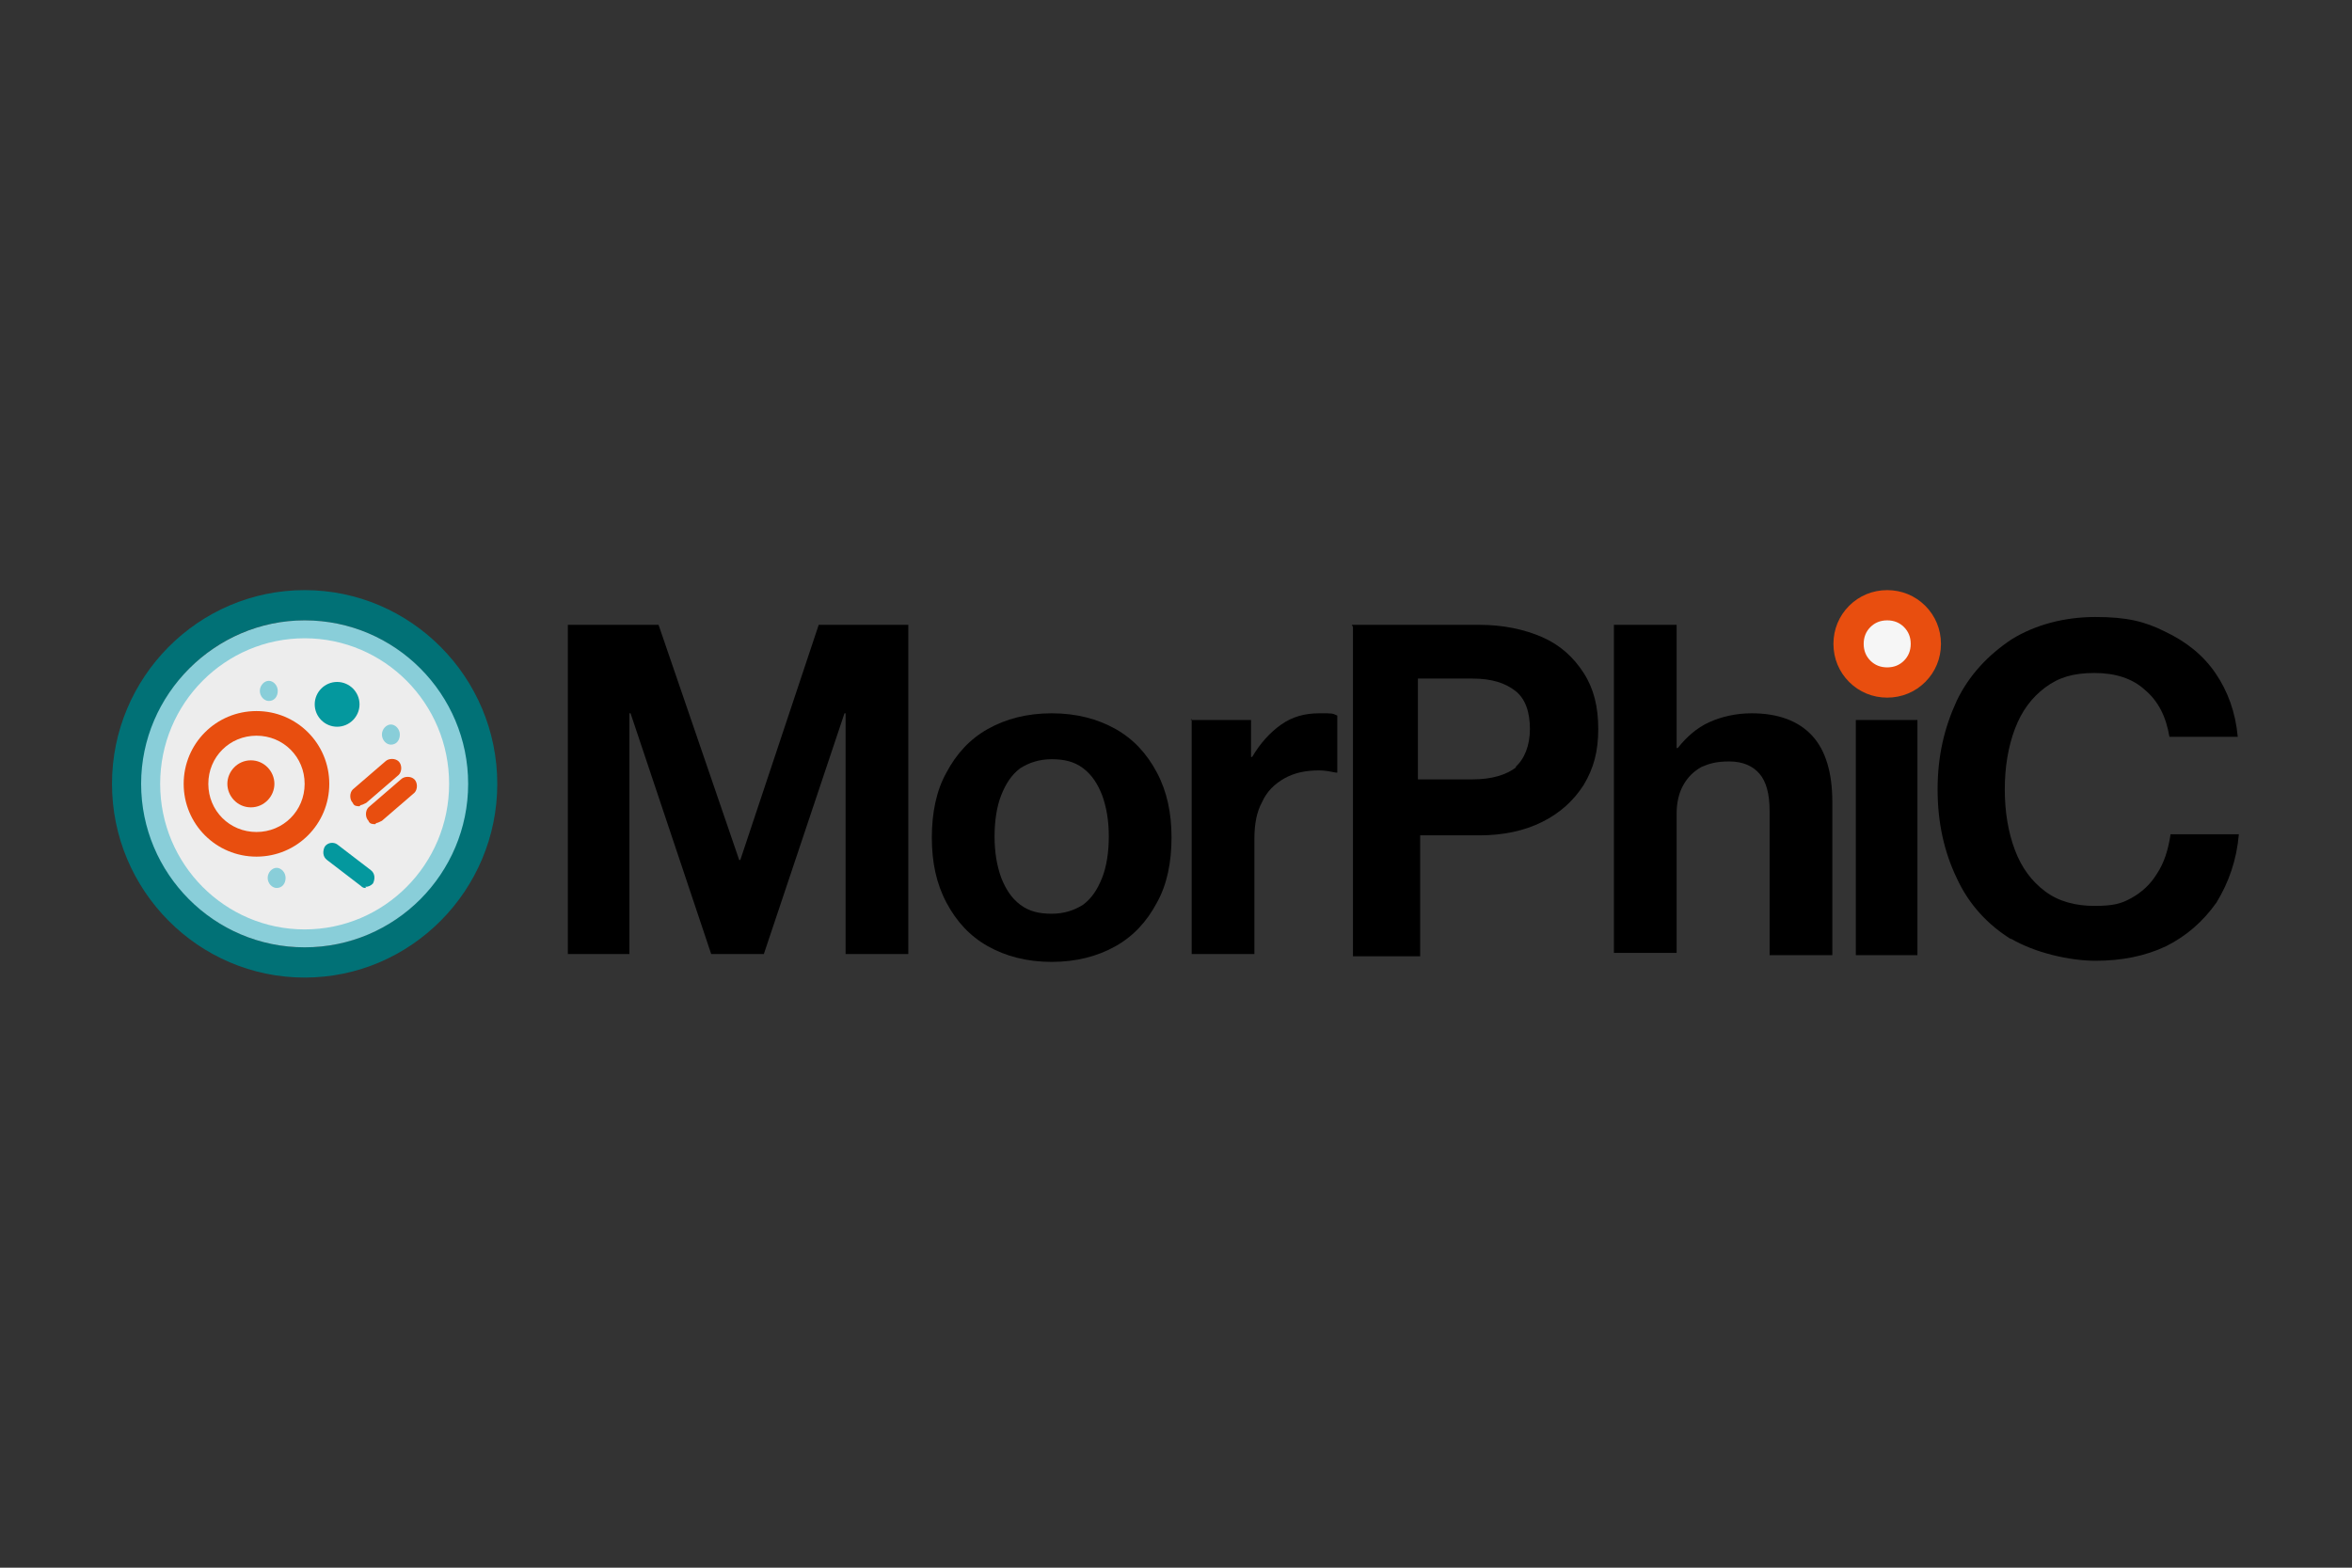 <?xml version="1.0" encoding="UTF-8"?>
<svg id="Layer_2" xmlns="http://www.w3.org/2000/svg" version="1.1" viewBox="0 0 210 140">
  <rect x="0" y="0" width="210" height="140" fill="#333333" stroke="none"/>
  <!-- Generator: Adobe Illustrator 29.2.1, SVG Export Plug-In . SVG Version: 2.1.0 Build 116)  -->
  <path d="M27.2,55.4c8,0,14.5,6.5,14.5,14.6s-6.5,14.6-14.5,14.6-14.5-6.5-14.5-14.6,6.5-14.6,14.5-14.6ZM27.2,52.7c-9.5,0-17.2,7.8-17.2,17.3s7.7,17.3,17.2,17.3,17.2-7.8,17.2-17.3-7.7-17.3-17.2-17.3Z" style="fill: #017176;"/>
  <path d="M27.2,83.8c-7.6,0-13.8-6.2-13.8-13.8s6.2-13.8,13.8-13.8,13.8,6.2,13.8,13.8-6.2,13.8-13.8,13.8Z" style="fill: #ededed;"/>
  <path d="M27.2,57c7.1,0,12.9,5.8,12.9,13s-5.8,13-12.9,13-12.9-5.8-12.9-13,5.8-13,12.9-13ZM27.2,55.4c-8,0-14.6,6.6-14.6,14.6s6.5,14.6,14.6,14.6,14.6-6.6,14.6-14.6-6.5-14.6-14.6-14.6Z" style="fill: #89ced9;"/>
  <path d="M22.9,75.4c-3,0-5.4-2.4-5.4-5.4s2.4-5.4,5.4-5.4,5.4,2.4,5.4,5.4-2.4,5.4-5.4,5.4Z" style="fill: #ededed;"/>
  <path d="M22.9,65.7c2.4,0,4.3,1.9,4.3,4.3s-1.9,4.3-4.3,4.3-4.3-1.9-4.3-4.3,1.9-4.3,4.3-4.3ZM22.9,63.5c-3.6,0-6.5,2.9-6.5,6.5s2.9,6.5,6.5,6.5,6.5-2.9,6.5-6.5-2.9-6.5-6.5-6.5Z" style="fill: #e84e0f;"/>
  <path d="M22.4,72.1c1.2,0,2.1-1,2.1-2.1s-.9-2.1-2.1-2.1-2.1,1-2.1,2.1.9,2.1,2.1,2.1Z" style="fill: #e84e0f;"/>
  <path d="M30.1,64.9c1.1,0,2-.9,2-2s-.9-2-2-2-2,.9-2,2,.9,2,2,2Z" style="fill: #04989e;"/>
  <path d="M34.9,66.5c.5,0,.8-.4.8-.9s-.4-.9-.8-.9-.8.4-.8.9.4.9.8.9Z" style="fill: #89ced9;"/>
  <path d="M24.7,79.3c.5,0,.8-.4.8-.9s-.4-.9-.8-.9-.8.4-.8.9.4.9.8.9Z" style="fill: #89ced9;"/>
  <path d="M24,62.6c.5,0,.8-.4.8-.9s-.4-.9-.8-.9-.8.4-.8.9.4.9.8.9Z" style="fill: #89ced9;"/>
  <path d="M32.1,72c-.2,0-.5,0-.6-.3-.3-.3-.3-.9,0-1.2l2.9-2.5c.3-.3.9-.3,1.2,0,.3.3.3.9,0,1.2l-2.9,2.5c-.2.1-.4.2-.5.2Z" style="fill: #e84e0f;"/>
  <path d="M33.5,73.6c-.2,0-.5,0-.6-.3-.3-.3-.3-.9,0-1.2l2.9-2.5c.3-.3.9-.3,1.2,0,.3.3.3.9,0,1.2l-2.9,2.5c-.2.1-.4.2-.5.2Z" style="fill: #e84e0f;"/>
  <path d="M32.7,79.3c-.2,0-.3,0-.5-.2l-3-2.3c-.4-.3-.4-.8-.2-1.2.3-.4.8-.4,1.1-.2l3,2.3c.4.3.4.8.2,1.2-.2.2-.4.3-.7.3Z" style="fill: #04989e;"/>
  <path d="M168.5,61c-.9,0-1.8-.4-2.5-1-.7-.7-1-1.5-1-2.5s.4-1.8,1-2.5c.7-.7,1.5-1,2.4-1s1.8.3,2.4,1c.7.7,1,1.5,1,2.5s-.3,1.8-1,2.5c-.7.7-1.5,1-2.5,1h0Z" style="fill: #f6f6f6;"/>
  <path d="M168.5,55.4c.6,0,1.1.2,1.5.6.4.4.6.9.6,1.5s-.2,1.1-.6,1.5c-.4.4-.9.6-1.5.6s-1.1-.2-1.5-.6c-.4-.4-.6-.9-.6-1.5s.2-1.1.6-1.5c.4-.4.9-.6,1.5-.6ZM168.5,52.7c-1.3,0-2.5.5-3.4,1.4-.9.9-1.4,2.1-1.4,3.4s.5,2.5,1.4,3.4c.9.9,2.1,1.4,3.4,1.4s2.5-.5,3.4-1.4c.9-.9,1.4-2.1,1.4-3.4s-.5-2.5-1.4-3.4c-.9-.9-2.1-1.4-3.4-1.4Z" style="fill: #e84e0f;"/>
  <g>
    <path d="M50.7,55.8h8.1l7.2,21h.1l7-21h8v29.4h-5.6v-21.5h-.1l-7.2,21.5h-4.7l-7.2-21.5h-.1v21.5h-5.5v-29.4Z"/>
    <path d="M88.2,84.5c-1.6-.9-2.8-2.2-3.7-3.9-.9-1.7-1.3-3.6-1.3-5.8s.4-4.2,1.3-5.8c.9-1.7,2.1-3,3.7-3.9,1.6-.9,3.5-1.4,5.7-1.4s4.1.5,5.7,1.4c1.6.9,2.8,2.2,3.7,3.9.9,1.7,1.3,3.6,1.3,5.8s-.4,4.2-1.3,5.8c-.9,1.7-2.1,3-3.7,3.9-1.6.9-3.5,1.4-5.7,1.4s-4.1-.5-5.7-1.4ZM96.7,80.8c.8-.6,1.3-1.4,1.7-2.4.4-1,.6-2.3.6-3.7s-.2-2.6-.6-3.7c-.4-1-.9-1.8-1.7-2.4-.8-.6-1.7-.8-2.8-.8s-2,.3-2.8.8c-.8.6-1.3,1.4-1.7,2.4-.4,1-.6,2.3-.6,3.7s.2,2.6.6,3.7c.4,1,.9,1.8,1.7,2.4.8.6,1.7.8,2.8.8s2-.3,2.8-.8Z"/>
    <path d="M106.3,64.3h5.4v3.3h.1c.7-1.2,1.6-2.2,2.6-2.9,1-.7,2.1-1,3.4-1s1.1,0,1.6.2v5.1h-.1c-.5-.1-1-.2-1.5-.2-1.2,0-2.2.2-3.1.7-.9.5-1.6,1.2-2,2.1-.5.9-.7,2-.7,3.3v10.3h-5.6v-21h0Z"/>
    <path d="M120.7,55.8h11.4c2.1,0,4,.4,5.6,1.1,1.6.7,2.8,1.8,3.7,3.2s1.3,3,1.3,5-.4,3.5-1.3,5c-.9,1.4-2.1,2.5-3.7,3.3-1.6.8-3.5,1.2-5.6,1.2h-5.3v10.8h-6v-29.4ZM135.3,68.5c.8-.7,1.3-1.9,1.3-3.4s-.4-2.7-1.3-3.4c-.9-.7-2.1-1.1-3.8-1.1h-4.9v9h4.9c1.7,0,3-.4,3.9-1.1h0Z"/>
    <path d="M144.1,55.8h5.6v11h.1c.8-1,1.7-1.8,2.8-2.3,1.1-.5,2.4-.8,3.8-.8,2.4,0,4.2.7,5.4,2,1.2,1.3,1.8,3.3,1.8,5.9v13.7h-5.6v-12.9c0-1.5-.3-2.6-.9-3.3-.6-.7-1.5-1.1-2.7-1.1s-1.8.2-2.5.5c-.7.4-1.2.9-1.6,1.6-.4.7-.6,1.6-.6,2.5v12.5h-5.6v-29.4h0Z"/>
    <path d="M165.7,64.3h5.5v21h-5.5v-21Z"/>
    <path d="M179.6,83.9c-2.1-1.3-3.8-3.1-4.9-5.5-1.1-2.3-1.7-4.9-1.7-7.9s.6-5.5,1.7-7.9c1.1-2.3,2.8-4.1,4.9-5.5,2.1-1.3,4.7-2,7.5-2s4.4.4,6.2,1.3c1.9.9,3.4,2.1,4.5,3.7,1.1,1.6,1.8,3.5,2,5.7h-6.1c-.3-1.8-1-3.2-2.2-4.2-1.1-1-2.6-1.5-4.5-1.5s-3.2.4-4.4,1.3c-1.2.9-2.1,2.1-2.7,3.7-.6,1.6-.9,3.4-.9,5.4s.3,3.8.9,5.4c.6,1.6,1.5,2.8,2.7,3.7,1.2.9,2.7,1.3,4.4,1.3s2.4-.2,3.3-.7c.9-.5,1.7-1.2,2.3-2.2.6-.9,1-2.1,1.2-3.5h6.1c-.2,2.3-.9,4.3-2,6.1-1.2,1.7-2.7,3-4.5,3.9-1.9.9-4,1.3-6.3,1.3s-5.4-.7-7.6-2h0Z"/>
  </g>
</svg>
